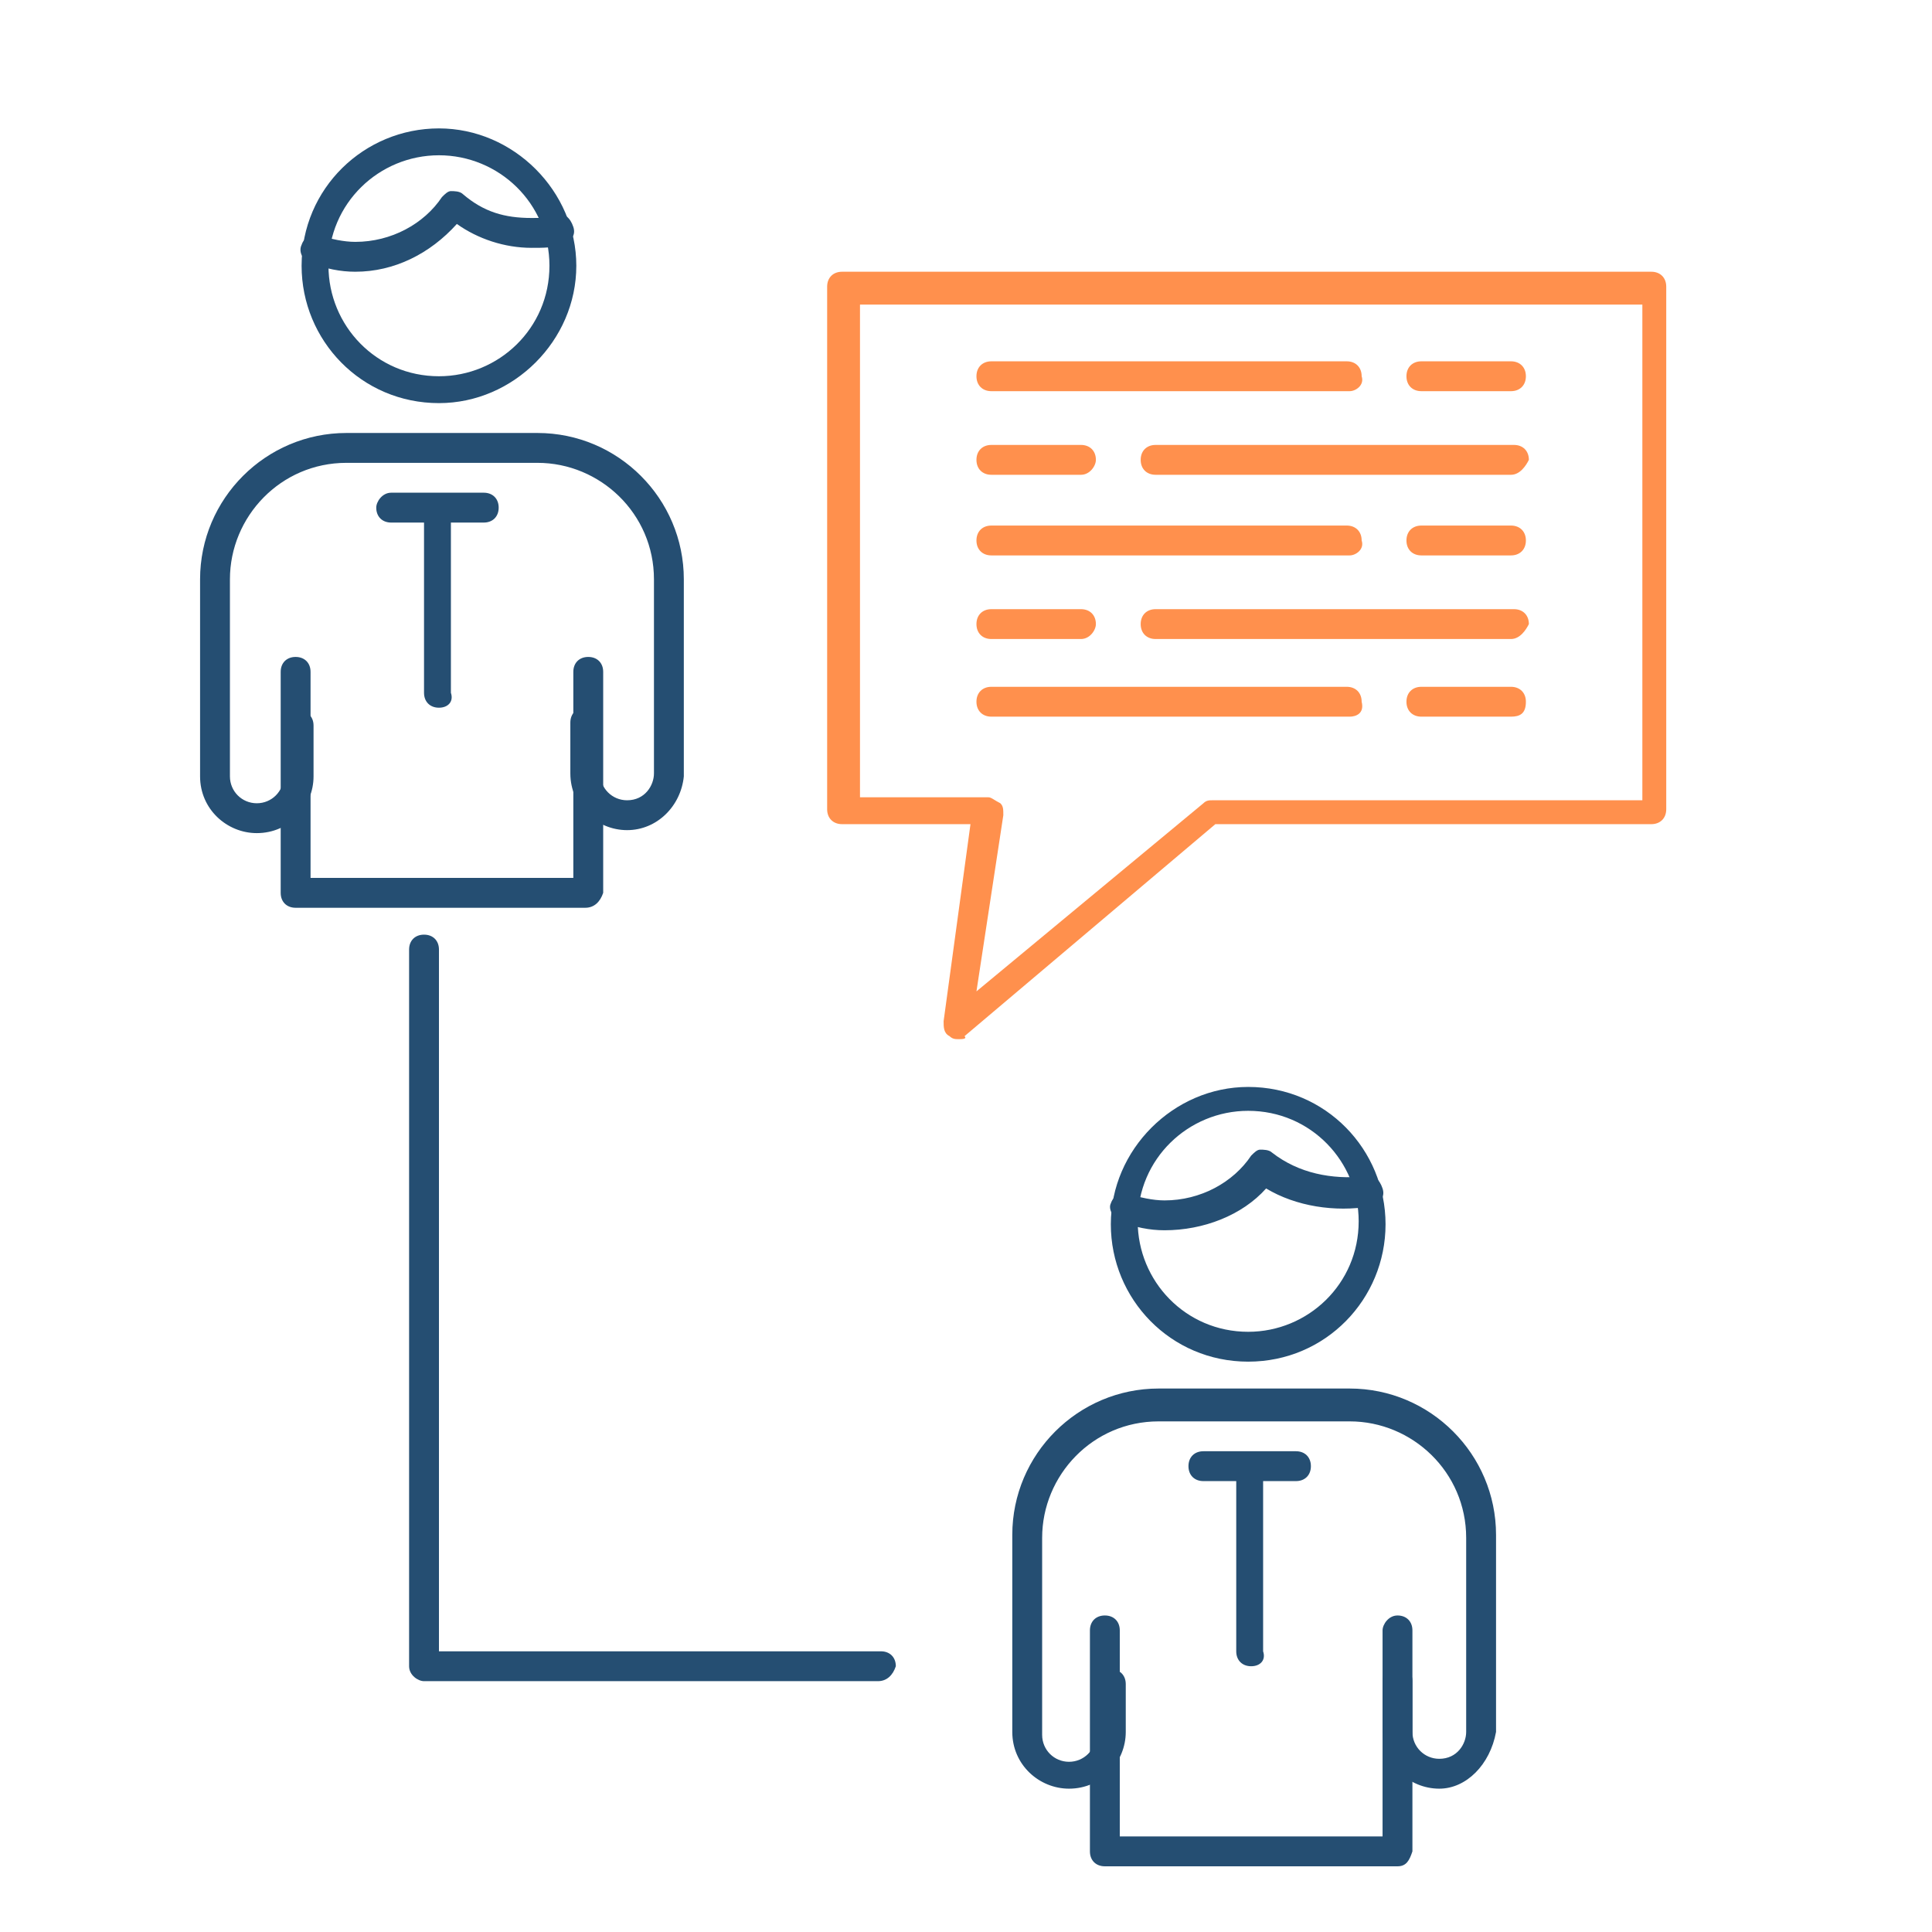 <svg xmlns="http://www.w3.org/2000/svg" viewBox="0 0 64.7 64.7"><g clip-rule="evenodd" fill-rule="evenodd"><g fill="#254e72"><path d="m14.7 13.5c-2.6 0-4.6-2.1-4.6-4.6 0-2.6 2.1-4.6 4.6-4.6s4.6 2.1 4.6 4.6-2.1 4.6-4.6 4.6zm0-8.3c-2 0-3.7 1.6-3.7 3.7 0 2 1.6 3.7 3.7 3.7 2 0 3.7-1.6 3.7-3.7s-1.7-3.7-3.7-3.7z"></path><path d="m21 27.8c-1 0-1.9-.8-1.9-1.9v-1.7c0-.3.2-.5.5-.5s.5.2.5.5v1.7c0 .5.4.9.9.9.6 0 .9-.5.9-.9v-6.5c0-2.2-1.8-3.9-3.9-3.9h-6.4c-2.2 0-3.9 1.8-3.9 3.9v6.6c0 .5.4.9.9.9s.9-.4.9-.9v-1.7c0-.3.2-.5.5-.5s.5.2.5.5v1.7c0 1-.8 1.9-1.9 1.9-1 0-1.9-.8-1.9-1.9v-6.6c0-2.7 2.2-4.9 4.9-4.9h6.4c2.7 0 4.9 2.2 4.9 4.9v6.6c-.1 1-.9 1.8-1.9 1.8z"></path><path d="m19.6 30.4h-9.7c-.3 0-.5-.2-.5-.5v-7.4c0-.3.2-.5.5-.5s.5.2.5.5v6.9h8.8v-6.9c0-.3.2-.5.5-.5s.5.2.5.5v7.4c-.1.3-.3.5-.6.5z"></path><path d="m14.7 23.7c-.3 0-.5-.2-.5-.5v-5.7h-1.1c-.3 0-.5-.2-.5-.5 0-.2.2-.5.5-.5h3.1c.3 0 .5.2.5.5s-.2.5-.5.5h-1.1v5.7c.1.3-.1.5-.4.5z"></path><path d="m41.8 45.6c-2.6 0-4.6-2.1-4.6-4.6s2.1-4.6 4.6-4.6c2.6 0 4.6 2.1 4.6 4.6s-2 4.6-4.6 4.6zm0-8.4c-2 0-3.7 1.6-3.7 3.7 0 2 1.6 3.7 3.7 3.7 2 0 3.7-1.6 3.7-3.7 0-2-1.6-3.7-3.7-3.7z"></path><path d="m39 41.2c-.5 0-1-.1-1.5-.3-.2-.1-.4-.4-.3-.6.1-.3.4-.4.6-.3.4.1.8.2 1.2.2 1.2 0 2.3-.6 2.9-1.5.1-.1.2-.2.3-.2s.3 0 .4.1c.9.7 2 .9 3.1.8.3-.1.5.1.6.4s-.1.5-.4.6c-1.2.2-2.5 0-3.5-.6-.8.9-2.1 1.4-3.4 1.4z"></path><path d="m48.2 59.9c-1 0-1.9-.8-1.9-1.9v-1.7c0-.3.2-.5.5-.5s.5.2.5.5v1.7c0 .5.4.9.9.9.6 0 .9-.5.9-.9v-6.5c0-2.2-1.8-3.9-3.9-3.9h-6.4c-2.2 0-3.9 1.8-3.9 3.9v6.6c0 .5.4.9.9.9s.9-.4.9-.9v-1.7c0-.3.2-.5.5-.5s.5.2.5.5v1.6c0 1-.8 1.9-1.9 1.9-1 0-1.9-.8-1.9-1.9v-6.6c0-2.7 2.2-4.9 4.9-4.9h6.4c2.7 0 4.9 2.2 4.9 4.9v6.6c-.2 1.1-1 1.9-1.9 1.9z"></path><path d="m46.8 62.5h-9.8c-.3 0-.5-.2-.5-.5v-7.4c0-.3.2-.5.5-.5s.5.2.5.5v6.9h8.8v-6.9c0-.2.2-.5.5-.5s.5.2.5.5v7.4c-.1.3-.2.5-.5.5z"></path><path d="m41.9 55.8c-.3 0-.5-.2-.5-.5v-5.7h-1.1c-.3 0-.5-.2-.5-.5s.2-.5.5-.5h3.1c.3 0 .5.2.5.5s-.2.5-.5.5h-1.1v5.7c.1.3-.1.5-.4.5z"></path></g><path d="m32.1 34.8c-.1 0-.2 0-.3-.1-.2-.1-.2-.3-.2-.5l.9-6.6h-4.3c-.3 0-.5-.2-.5-.5v-17.5c0-.3.2-.5.5-.5h27.1c.3 0 .5.2.5.5v17.5c0 .3-.2.5-.5.5h-14.6l-8.4 7.1c.1.1-.1.1-.2.1zm-3.3-8.1h4.3c.1 0 .2.1.4.2.1.1.1.2.1.4l-.9 5.9 7.6-6.3c.1-.1.2-.1.3-.1h14.4v-16.6h-26.2z" fill="#ff904d"></path><path d="m45.2 13.1h-12c-.3 0-.5-.2-.5-.5s.2-.5.5-.5h11.9c.3 0 .5.2.5.5.1.3-.2.5-.4.5z" fill="#ff904d"></path><path d="m50.6 13.1h-3c-.3 0-.5-.2-.5-.5s.2-.5.5-.5h3c.3 0 .5.2.5.5s-.2.5-.5.5z" fill="#ff904d"></path><path d="m11.9 9.1c-.5 0-1-.1-1.5-.3-.3-.1-.4-.4-.3-.6.1-.3.4-.4.6-.3.4.1.8.2 1.2.2 1.2 0 2.3-.6 2.9-1.5.1-.1.2-.2.3-.2s.3 0 .4.1c.7.6 1.4.8 2.3.8.3 0 .5 0 .8-.1s.5.1.6.4-.1.5-.4.6-.6.1-1 .1c-.9 0-1.8-.3-2.5-.8-.9 1-2.1 1.6-3.4 1.6z" fill="#254e72"></path><path d="m29.4 56.3h-15.2c-.2 0-.5-.2-.5-.5v-24c0-.3.2-.5.5-.5s.5.2.5.5v23.5h14.8c.3 0 .5.2.5.5-.1.3-.3.5-.6.5z" fill="#254e72"></path><path d="m50.6 15.9h-11.9c-.3 0-.5-.2-.5-.5s.2-.5.5-.5h12c.3 0 .5.2.5.5-.1.2-.3.5-.6.5z" fill="#ff904d"></path><path d="m36.2 15.9h-3c-.3 0-.5-.2-.5-.5s.2-.5.5-.5h3c.3 0 .5.2.5.5 0 .2-.2.5-.5.5z" fill="#ff904d"></path><path d="m45.2 18.6h-12c-.3 0-.5-.2-.5-.5s.2-.5.5-.5h11.9c.3 0 .5.2.5.5.1.3-.2.5-.4.5z" fill="#ff904d"></path><path d="m50.6 18.6h-3c-.3 0-.5-.2-.5-.5s.2-.5.5-.5h3c.3 0 .5.2.5.5s-.2.5-.5.5z" fill="#ff904d"></path><path d="m50.6 21.4h-11.9c-.3 0-.5-.2-.5-.5s.2-.5.5-.5h12c.3 0 .5.2.5.5-.1.2-.3.5-.6.5z" fill="#ff904d"></path><path d="m36.2 21.4h-3c-.3 0-.5-.2-.5-.5s.2-.5.5-.5h3c.3 0 .5.2.5.5 0 .2-.2.5-.5.5z" fill="#ff904d"></path><path d="m45.2 24h-12c-.3 0-.5-.2-.5-.5s.2-.5.5-.5h11.9c.3 0 .5.2.5.5.1.4-.2.5-.4.5z" fill="#ff904d"></path><path d="m50.6 24h-3c-.3 0-.5-.2-.5-.5s.2-.5.5-.5h3c.3 0 .5.2.5.5 0 .4-.2.5-.5.5z" fill="#ff904d"></path></g></svg>